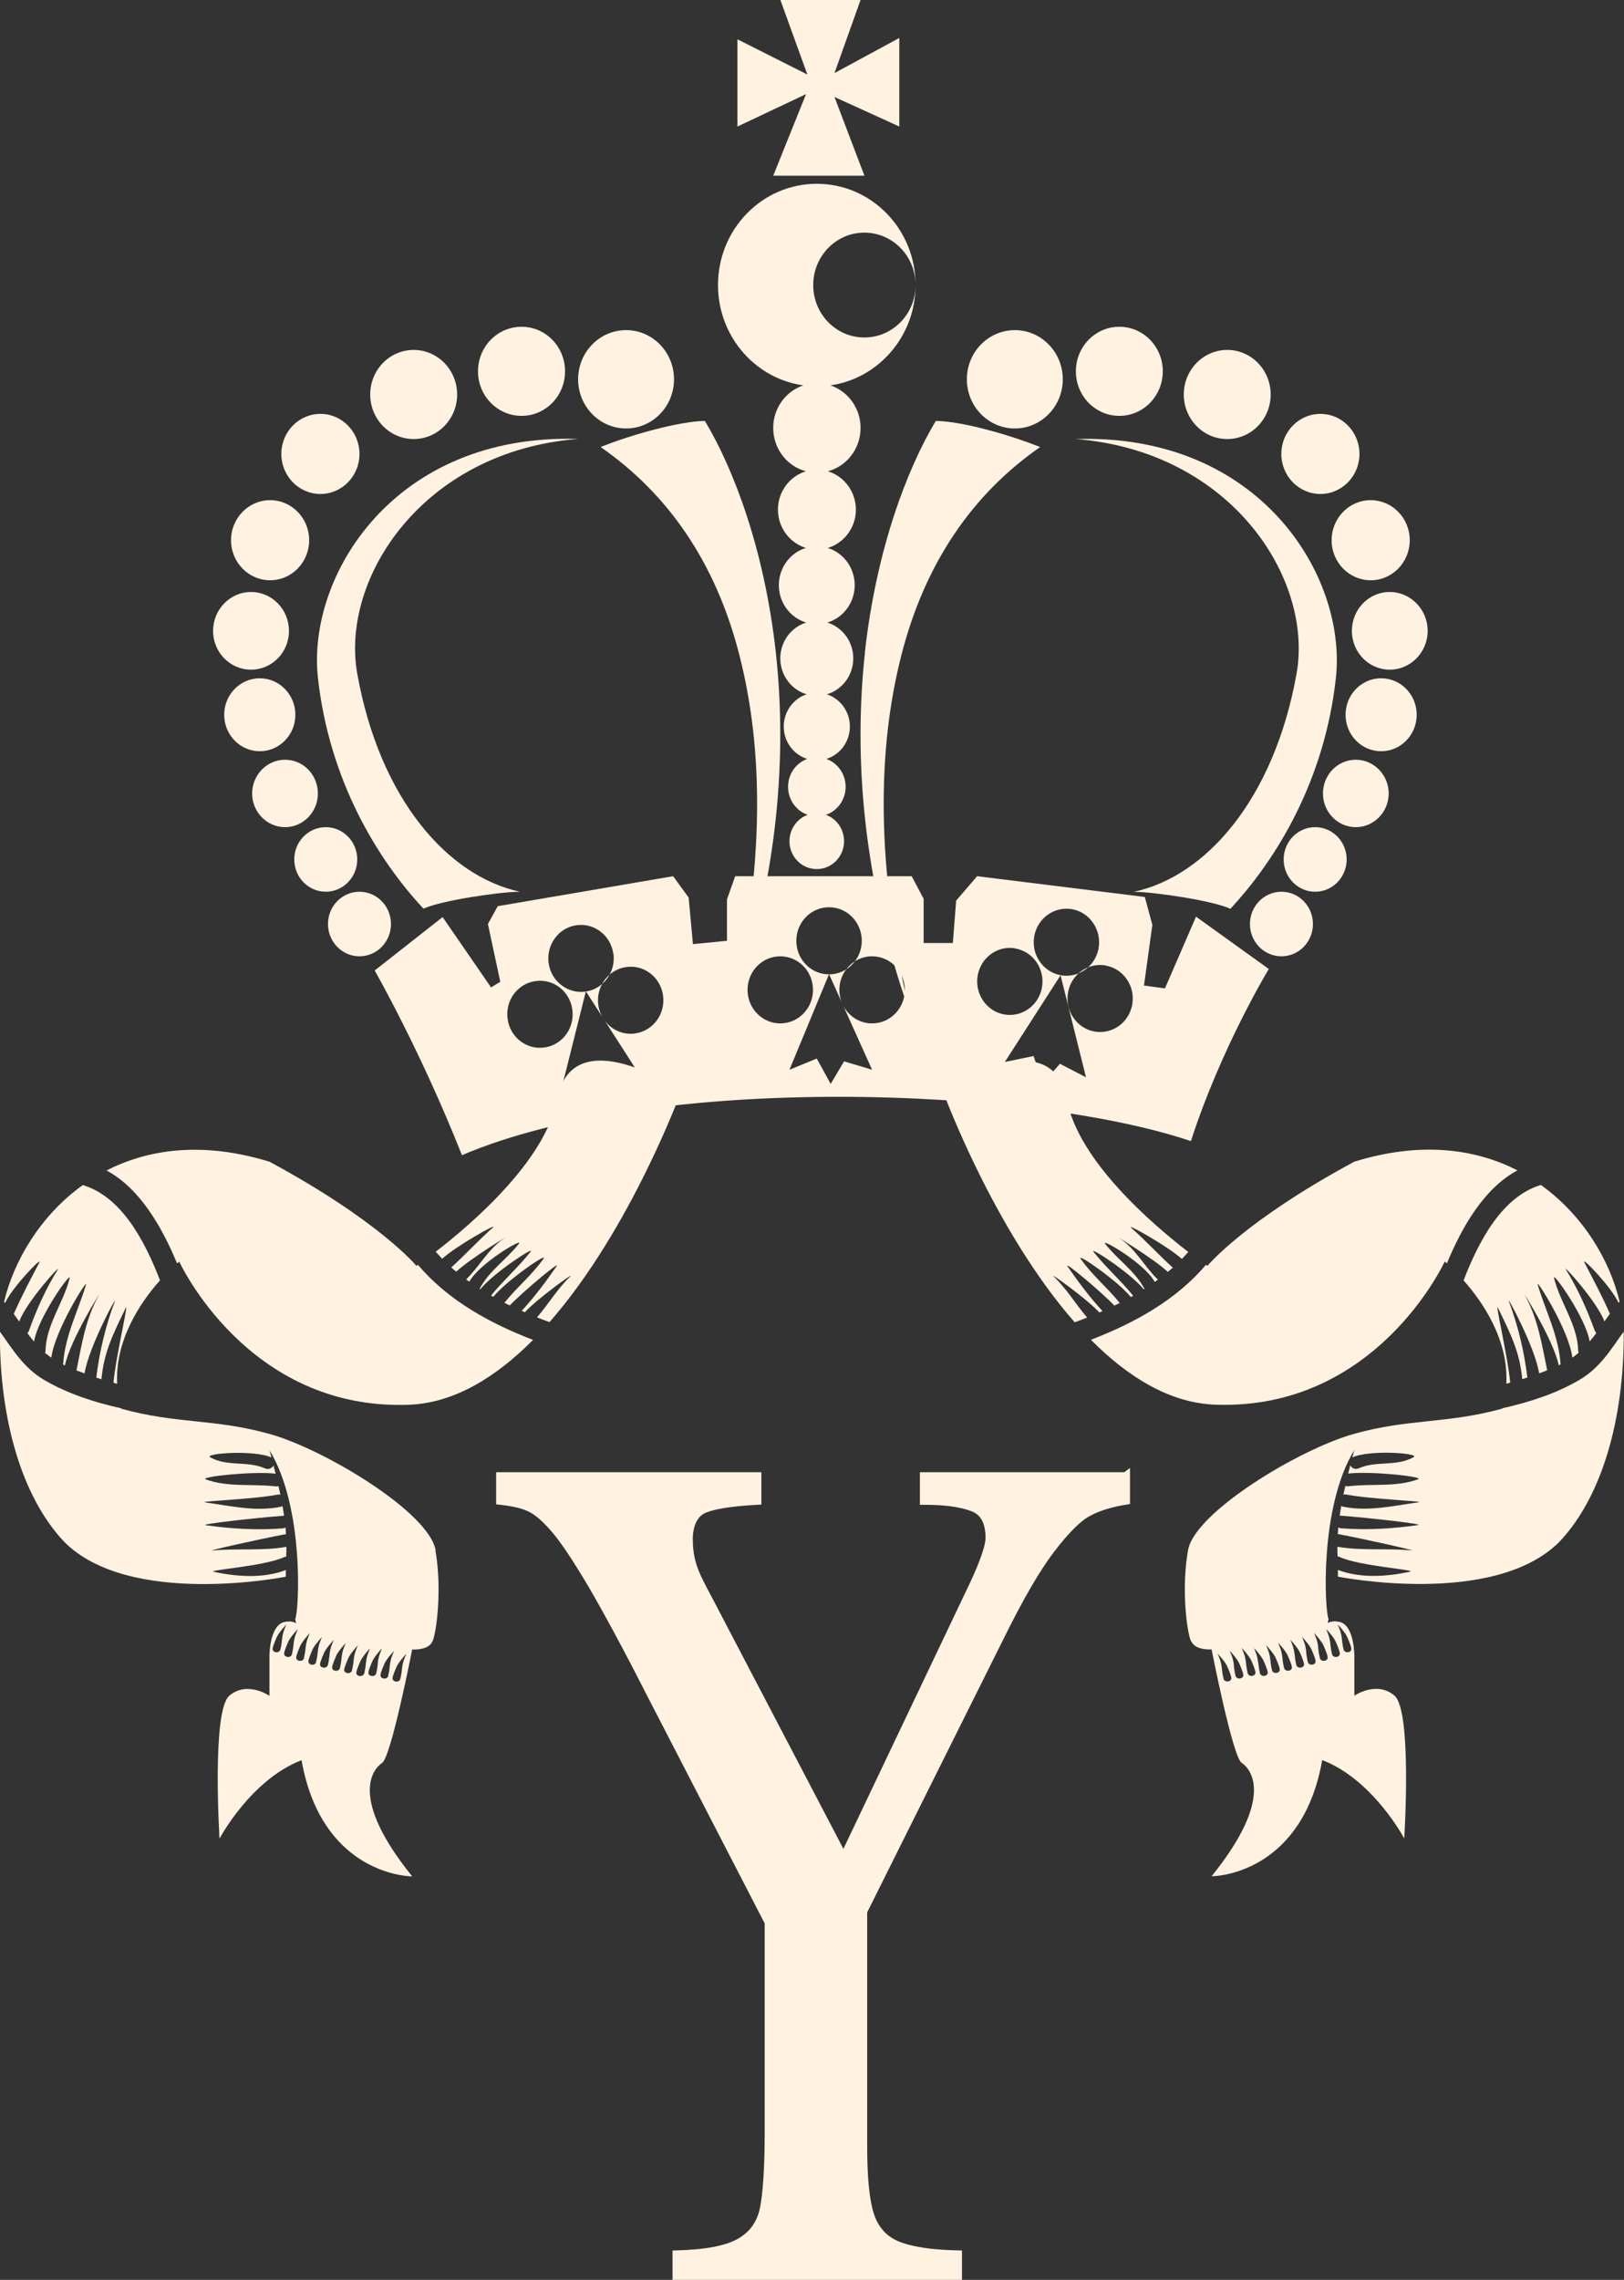 <svg width="57" height="80" viewBox="0 0 57 80" fill="none" xmlns="http://www.w3.org/2000/svg">
<rect x="0" y="0" width="57" height="80" fill="#333333" stroke="none"/>
<g clip-path="url(#clip0_319_1815)">
<path d="M4.12 48.559C4.077 48.547 4.03 48.533 3.983 48.522C4.055 47.654 4.533 45.641 4.411 45.899C3.965 46.822 3.65 47.44 3.56 48.397C3.499 48.378 3.438 48.36 3.38 48.342C3.488 47.429 3.711 46.513 4.03 45.663C4.131 45.395 3.101 47.297 2.968 48.194C2.874 48.157 2.778 48.124 2.684 48.088C2.867 47.186 3.004 46.281 3.459 45.468C3.599 45.218 2.472 46.995 2.279 47.911C2.257 47.904 2.236 47.893 2.214 47.882C2.282 46.863 2.727 46.042 3.018 45.086C3.101 44.81 1.916 46.69 1.801 47.642C1.722 47.587 1.651 47.529 1.579 47.47C1.59 47.444 1.597 47.418 1.597 47.385C1.629 46.465 2.225 45.726 2.444 44.854C2.512 44.578 1.324 46.245 1.195 47.076C1.112 46.98 1.033 46.877 0.958 46.778C0.983 46.756 1.005 46.727 1.019 46.686C1.288 45.939 1.604 45.229 2.024 44.556C2.175 44.313 0.94 45.66 0.674 46.373C0.613 46.285 0.549 46.193 0.484 46.105C0.753 45.49 1.069 44.898 1.378 44.306C1.511 44.052 0.434 45.163 0.179 45.719C0.168 45.704 0.158 45.693 0.143 45.678C0.484 44.247 1.414 42.654 2.907 41.584C4.274 41.996 5.085 43.552 5.616 44.928C4.945 45.678 4.03 47.014 4.113 48.562L4.12 48.559ZM19.556 38.571C19.154 40.723 16.548 42.956 15.292 43.923C15.368 44.008 15.443 44.089 15.518 44.17C16.021 43.714 17.51 42.882 17.299 43.074C16.796 43.522 16.337 44.023 15.838 44.475C15.895 44.527 15.956 44.575 16.014 44.622C16.545 44.133 17.948 43.291 17.715 43.441C17.148 43.802 16.835 44.435 16.362 44.895C16.398 44.924 16.437 44.946 16.473 44.975C16.828 44.321 18.386 43.419 18.214 43.64C17.783 44.192 17.166 44.593 16.835 45.222C16.843 45.226 16.854 45.233 16.861 45.237C17.317 44.67 18.795 43.703 18.623 43.923C18.192 44.468 17.672 44.924 17.234 45.461C17.263 45.476 17.291 45.49 17.317 45.505C17.751 44.957 19.24 43.927 19.079 44.163C18.68 44.736 18.135 45.174 17.704 45.715C17.765 45.748 17.83 45.777 17.894 45.807C18.364 45.314 19.7 44.203 19.534 44.435C19.158 44.979 18.756 45.513 18.311 45.998C18.35 46.017 18.386 46.028 18.422 46.046C18.881 45.549 20.22 44.593 20.015 44.792C19.567 45.218 19.251 45.759 18.849 46.226C18.996 46.285 19.14 46.34 19.287 46.392C22.151 43.129 23.917 38.269 23.917 38.269C23.917 38.269 20.094 35.716 19.563 38.564L19.556 38.571ZM14.668 44.383C14.636 44.405 14.618 44.42 14.618 44.42C14.618 44.42 13.322 42.849 9.464 40.767C7.142 40.05 5.225 40.311 3.739 41.072C4.906 41.698 5.677 43.041 6.216 44.335C6.259 44.295 6.291 44.269 6.291 44.269C6.291 44.269 8.678 49.493 14.334 49.294C15.953 49.239 17.428 48.308 18.709 47.017C17.18 46.429 15.73 45.63 14.668 44.383ZM15.289 54.393C15.048 53.065 11.398 50.858 9.46 50.317C7.522 49.776 6.23 49.975 4.263 49.434C4.263 49.43 4.263 49.427 4.26 49.419C3.319 49.21 2.372 48.904 1.55 48.422C0.825 47.996 0.445 47.348 0.003 46.734C0.003 46.763 -0.004 46.796 -0.004 46.826C-0.004 49.824 0.764 52.524 2.25 54.099C4.55 56.423 10.031 55.327 10.031 55.327C10.031 55.246 10.031 55.169 10.034 55.092C9.248 55.394 8.308 55.331 7.508 55.154C7.235 55.096 9.274 54.963 9.963 54.643C9.991 54.632 10.02 54.625 10.045 54.621C10.049 54.507 10.052 54.393 10.052 54.279C9.195 54.43 8.326 54.323 7.461 54.408C7.181 54.437 9.152 53.999 9.988 53.841C10.006 53.841 10.02 53.837 10.038 53.837C10.031 53.757 10.027 53.679 10.02 53.598C9.991 53.617 9.959 53.628 9.92 53.631C9.015 53.701 8.125 53.646 7.228 53.521C6.952 53.484 9.055 53.256 9.92 53.19C9.938 53.19 9.955 53.19 9.97 53.19C9.955 53.076 9.938 52.966 9.916 52.848C9.898 52.859 9.877 52.87 9.851 52.874C8.965 53.054 8.078 52.84 7.203 52.719C6.926 52.679 8.936 52.609 9.737 52.447C9.776 52.44 9.812 52.443 9.841 52.451C9.819 52.351 9.798 52.248 9.772 52.142C9.744 52.156 9.708 52.164 9.665 52.156C8.85 52.061 8.014 52.197 7.224 51.913C6.962 51.822 8.89 51.619 9.665 51.711C9.665 51.711 9.668 51.711 9.672 51.711C9.647 51.619 9.625 51.523 9.6 51.424C9.546 51.516 9.428 51.582 9.302 51.527C8.689 51.251 7.982 51.476 7.379 51.137C7.135 51.001 8.911 50.865 9.521 51.141C9.521 51.141 9.528 51.141 9.528 51.145C9.507 51.06 9.482 50.979 9.46 50.891C10.691 52.907 10.497 56.541 10.361 56.817L10.393 56.961C10.368 56.942 10.336 56.931 10.304 56.92C10.171 56.887 10.135 56.891 9.995 56.913C9.464 57.008 9.457 58.083 9.457 58.083V59.506C9.457 59.506 8.667 58.965 8.046 59.506C7.425 60.047 7.705 64.517 7.705 64.517C7.705 64.517 8.796 62.453 10.584 61.765C11.255 65.565 14.05 65.841 14.467 65.841C12.231 63.075 13.092 62.074 13.412 61.861C13.731 61.647 14.467 57.88 14.467 57.88C14.467 57.88 15.041 57.928 15.185 57.586C15.328 57.244 15.518 55.721 15.281 54.393H15.289ZM9.841 57.884C9.805 58.027 9.557 57.998 9.568 57.855C9.575 57.755 9.708 57.457 9.733 57.409C9.79 57.306 9.898 57.17 10.049 57.001C9.981 57.181 9.934 57.251 9.902 57.509C9.894 57.571 9.884 57.711 9.841 57.884ZM10.246 58.05C10.21 58.193 9.959 58.163 9.973 58.016C9.981 57.917 10.11 57.619 10.135 57.571C10.192 57.468 10.3 57.332 10.451 57.163C10.386 57.343 10.336 57.417 10.307 57.671C10.3 57.733 10.289 57.873 10.246 58.046V58.05ZM10.67 58.186C10.634 58.329 10.386 58.3 10.397 58.156C10.404 58.057 10.533 57.759 10.558 57.711C10.616 57.608 10.723 57.472 10.874 57.303C10.806 57.483 10.759 57.556 10.727 57.81C10.72 57.877 10.709 58.013 10.666 58.186H10.67ZM11.097 58.322C11.061 58.465 10.813 58.436 10.824 58.292C10.831 58.193 10.964 57.895 10.986 57.847C11.043 57.744 11.151 57.608 11.301 57.439C11.233 57.619 11.187 57.693 11.154 57.947C11.147 58.009 11.136 58.149 11.093 58.322H11.097ZM11.506 58.425C11.47 58.568 11.219 58.539 11.233 58.395C11.24 58.296 11.373 57.998 11.398 57.95C11.456 57.847 11.563 57.711 11.714 57.542C11.646 57.722 11.599 57.796 11.567 58.05C11.56 58.112 11.549 58.252 11.509 58.425H11.506ZM11.99 58.163C11.983 58.23 11.973 58.366 11.929 58.535C11.893 58.678 11.642 58.649 11.657 58.506C11.664 58.406 11.797 58.108 11.818 58.06C11.876 57.958 11.983 57.821 12.134 57.652C12.069 57.832 12.019 57.906 11.99 58.16V58.163ZM12.353 58.616C12.317 58.76 12.069 58.73 12.08 58.587C12.091 58.487 12.22 58.189 12.245 58.142C12.303 58.038 12.41 57.902 12.561 57.733C12.493 57.913 12.446 57.987 12.414 58.241C12.407 58.307 12.396 58.443 12.353 58.616ZM12.78 58.719C12.744 58.862 12.493 58.833 12.507 58.69C12.514 58.59 12.647 58.292 12.672 58.245C12.73 58.142 12.837 58.005 12.988 57.836C12.924 58.016 12.873 58.09 12.845 58.344C12.837 58.41 12.827 58.546 12.784 58.719H12.78ZM13.264 58.344C13.257 58.41 13.247 58.546 13.204 58.719C13.168 58.862 12.92 58.833 12.931 58.69C12.938 58.59 13.067 58.292 13.092 58.245C13.15 58.142 13.257 58.005 13.408 57.836C13.34 58.016 13.293 58.09 13.261 58.344H13.264ZM13.627 58.807C13.591 58.951 13.344 58.921 13.354 58.778C13.361 58.678 13.491 58.381 13.516 58.333C13.573 58.23 13.681 58.094 13.832 57.924C13.763 58.105 13.717 58.178 13.684 58.432C13.677 58.498 13.666 58.634 13.623 58.807H13.627ZM14.111 58.539C14.104 58.605 14.094 58.741 14.05 58.914C14.015 59.057 13.767 59.028 13.778 58.885C13.785 58.785 13.918 58.487 13.943 58.439C14 58.336 14.108 58.2 14.259 58.031C14.194 58.211 14.144 58.285 14.111 58.539Z" fill="#FFF2E0"/>
<path d="M51.372 44.924C51.903 43.548 52.718 41.992 54.082 41.58C55.578 42.651 56.508 44.243 56.845 45.674C56.834 45.689 56.824 45.704 56.809 45.715C56.558 45.159 55.481 44.048 55.611 44.302C55.919 44.898 56.239 45.487 56.504 46.101C56.44 46.189 56.375 46.281 56.314 46.37C56.048 45.66 54.814 44.313 54.965 44.552C55.381 45.226 55.697 45.936 55.969 46.682C55.984 46.719 56.005 46.752 56.031 46.774C55.955 46.877 55.876 46.977 55.794 47.072C55.664 46.241 54.473 44.571 54.545 44.85C54.764 45.722 55.359 46.462 55.392 47.381C55.392 47.414 55.399 47.44 55.41 47.466C55.341 47.528 55.266 47.584 55.187 47.639C55.076 46.686 53.888 44.806 53.971 45.082C54.261 46.042 54.706 46.863 54.774 47.878C54.753 47.889 54.731 47.896 54.71 47.907C54.516 46.991 53.389 45.215 53.529 45.465C53.981 46.278 54.118 47.183 54.304 48.084C54.211 48.121 54.118 48.157 54.021 48.191C53.888 47.293 52.858 45.391 52.958 45.66C53.278 46.509 53.5 47.425 53.608 48.338C53.547 48.356 53.486 48.374 53.428 48.393C53.339 47.433 53.023 46.815 52.578 45.895C52.456 45.638 52.933 47.65 53.005 48.518C52.958 48.529 52.915 48.544 52.869 48.555C52.951 47.006 52.032 45.671 51.361 44.92L51.372 44.924ZM33.09 38.277C33.09 38.277 34.852 43.132 37.72 46.399C37.867 46.348 38.01 46.289 38.157 46.233C37.755 45.766 37.44 45.226 36.991 44.799C36.786 44.604 38.125 45.557 38.585 46.053C38.62 46.039 38.66 46.024 38.696 46.005C38.247 45.52 37.849 44.986 37.472 44.442C37.31 44.207 38.646 45.321 39.112 45.814C39.173 45.785 39.238 45.755 39.302 45.722C38.868 45.181 38.326 44.744 37.928 44.17C37.766 43.934 39.252 44.964 39.69 45.513C39.719 45.498 39.747 45.483 39.773 45.468C39.338 44.931 38.814 44.475 38.384 43.931C38.208 43.71 39.686 44.674 40.146 45.244C40.153 45.237 40.16 45.233 40.171 45.229C39.837 44.6 39.223 44.199 38.789 43.647C38.617 43.427 40.178 44.328 40.53 44.983C40.566 44.957 40.605 44.931 40.641 44.902C40.164 44.442 39.852 43.806 39.288 43.449C39.051 43.298 40.458 44.14 40.989 44.63C41.047 44.578 41.108 44.534 41.165 44.483C40.666 44.03 40.207 43.53 39.701 43.081C39.489 42.893 40.978 43.721 41.481 44.177C41.556 44.096 41.635 44.015 41.707 43.931C40.451 42.963 37.842 40.73 37.443 38.578C36.912 35.731 33.09 38.284 33.09 38.284V38.277ZM38.29 47.013C39.575 48.308 41.047 49.235 42.665 49.291C48.321 49.489 50.708 44.266 50.708 44.266C50.708 44.266 50.74 44.291 50.783 44.332C51.322 43.037 52.093 41.694 53.26 41.069C51.774 40.307 49.858 40.046 47.535 40.763C43.674 42.842 42.382 44.416 42.382 44.416C42.382 44.416 42.364 44.405 42.331 44.38C41.269 45.627 39.819 46.425 38.29 47.013ZM41.807 57.582C41.951 57.928 42.525 57.877 42.525 57.877C42.525 57.877 43.261 61.644 43.58 61.857C43.9 62.07 44.761 63.067 42.525 65.837C42.942 65.837 45.737 65.558 46.408 61.761C48.196 62.449 49.287 64.513 49.287 64.513C49.287 64.513 49.57 60.043 48.946 59.502C48.321 58.962 47.535 59.502 47.535 59.502V58.079C47.535 58.079 47.532 57.001 46.997 56.909C46.857 56.887 46.821 56.883 46.688 56.916C46.653 56.927 46.62 56.938 46.599 56.957L46.631 56.813C46.495 56.538 46.301 52.903 47.532 50.887C47.507 50.975 47.485 51.056 47.464 51.141C47.464 51.141 47.467 51.141 47.471 51.137C48.085 50.861 49.861 50.994 49.614 51.133C49.007 51.472 48.3 51.248 47.69 51.523C47.564 51.579 47.446 51.516 47.392 51.42C47.367 51.52 47.342 51.612 47.32 51.707C47.32 51.707 47.324 51.707 47.327 51.707C48.102 51.615 50.03 51.818 49.768 51.91C48.982 52.193 48.142 52.053 47.327 52.153C47.284 52.156 47.248 52.153 47.22 52.138C47.194 52.245 47.173 52.347 47.151 52.447C47.184 52.44 47.22 52.436 47.255 52.443C48.056 52.605 50.066 52.679 49.789 52.715C48.91 52.837 48.023 53.05 47.141 52.87C47.115 52.866 47.094 52.855 47.076 52.844C47.054 52.962 47.037 53.076 47.022 53.186C47.037 53.186 47.054 53.186 47.072 53.186C47.937 53.252 50.041 53.48 49.764 53.517C48.867 53.642 47.977 53.698 47.072 53.628C47.033 53.628 47.001 53.613 46.972 53.595C46.965 53.675 46.958 53.753 46.954 53.834C46.968 53.834 46.986 53.834 47.004 53.837C47.84 53.995 49.811 54.433 49.531 54.404C48.666 54.319 47.801 54.426 46.94 54.275C46.94 54.389 46.94 54.503 46.947 54.617C46.976 54.617 47.004 54.625 47.029 54.639C47.718 54.956 49.761 55.088 49.484 55.151C48.688 55.327 47.744 55.39 46.958 55.088C46.958 55.165 46.958 55.243 46.958 55.324C46.958 55.324 52.438 56.42 54.739 54.095C56.224 52.524 56.992 49.82 56.992 46.822C56.992 46.793 56.985 46.76 56.985 46.73C56.544 47.348 56.163 47.992 55.438 48.419C54.62 48.901 53.673 49.206 52.729 49.416C52.729 49.419 52.729 49.427 52.725 49.43C50.762 49.967 49.466 49.772 47.528 50.313C45.59 50.854 41.94 53.065 41.7 54.389C41.459 55.717 41.653 57.24 41.797 57.582H41.807ZM47.098 57.505C47.065 57.248 47.019 57.178 46.95 56.997C47.101 57.163 47.212 57.303 47.266 57.406C47.291 57.453 47.424 57.748 47.431 57.851C47.442 57.998 47.194 58.027 47.159 57.88C47.115 57.707 47.105 57.571 47.098 57.505ZM46.692 57.67C46.66 57.413 46.613 57.343 46.548 57.163C46.699 57.328 46.807 57.468 46.864 57.571C46.889 57.619 47.019 57.913 47.026 58.016C47.04 58.163 46.789 58.193 46.753 58.049C46.71 57.877 46.699 57.74 46.692 57.674V57.67ZM46.269 57.807C46.236 57.549 46.19 57.479 46.121 57.299C46.272 57.465 46.38 57.604 46.437 57.707C46.462 57.755 46.592 58.049 46.599 58.152C46.609 58.3 46.362 58.329 46.326 58.182C46.283 58.009 46.272 57.873 46.265 57.807H46.269ZM45.845 57.943C45.813 57.685 45.766 57.615 45.698 57.435C45.849 57.601 45.96 57.74 46.014 57.843C46.039 57.891 46.168 58.185 46.175 58.288C46.186 58.436 45.938 58.461 45.903 58.318C45.859 58.145 45.849 58.009 45.842 57.943H45.845ZM45.436 58.046C45.404 57.788 45.357 57.718 45.289 57.538C45.44 57.704 45.551 57.84 45.605 57.946C45.63 57.994 45.759 58.288 45.77 58.392C45.78 58.539 45.533 58.568 45.497 58.421C45.454 58.248 45.447 58.112 45.44 58.046H45.436ZM44.865 57.648C45.016 57.814 45.124 57.954 45.181 58.057C45.206 58.105 45.335 58.399 45.343 58.502C45.353 58.649 45.106 58.675 45.07 58.531C45.027 58.358 45.016 58.222 45.009 58.16C44.98 57.902 44.93 57.832 44.865 57.652V57.648ZM44.585 58.233C44.553 57.98 44.506 57.906 44.438 57.726C44.589 57.895 44.697 58.031 44.754 58.134C44.779 58.182 44.908 58.476 44.919 58.579C44.93 58.726 44.679 58.752 44.646 58.609C44.603 58.436 44.593 58.3 44.585 58.233ZM44.158 58.336C44.126 58.079 44.079 58.009 44.015 57.829C44.165 57.994 44.273 58.134 44.331 58.237C44.356 58.285 44.485 58.579 44.496 58.682C44.506 58.829 44.259 58.859 44.223 58.712C44.18 58.539 44.173 58.403 44.162 58.336H44.158ZM43.588 57.829C43.738 57.998 43.846 58.134 43.903 58.237C43.928 58.285 44.058 58.579 44.065 58.682C44.076 58.829 43.828 58.859 43.792 58.712C43.749 58.539 43.738 58.403 43.731 58.336C43.699 58.079 43.652 58.009 43.584 57.829H43.588ZM43.308 58.428C43.275 58.171 43.229 58.101 43.16 57.921C43.311 58.086 43.419 58.226 43.476 58.329C43.501 58.377 43.631 58.671 43.638 58.774C43.649 58.921 43.401 58.947 43.365 58.804C43.322 58.631 43.311 58.495 43.304 58.428H43.308ZM42.737 58.024C42.888 58.189 42.995 58.329 43.053 58.432C43.078 58.48 43.207 58.774 43.218 58.877C43.229 59.024 42.981 59.05 42.945 58.907C42.902 58.734 42.891 58.597 42.884 58.531C42.852 58.274 42.805 58.204 42.737 58.024Z" fill="#FFF2E0"/>
<path fill-rule="evenodd" clip-rule="evenodd" d="M39.511 51.807V52.649C38.987 52.734 38.546 52.866 38.194 53.057C37.835 53.241 37.394 53.686 36.87 54.371C36.356 55.047 35.757 56.081 35.068 57.483L30.287 67.069V75.302C30.287 76.38 30.359 77.178 30.517 77.69C30.675 78.205 30.984 78.569 31.45 78.775C31.924 78.981 32.642 79.095 33.614 79.117V79.948H23.755V79.117C24.793 79.088 25.528 78.948 25.984 78.683C26.426 78.429 26.716 78.035 26.824 77.491C26.928 76.954 26.989 76.06 26.989 74.828V67.456L22.779 59.304C22.004 57.777 21.337 56.552 20.798 55.621C20.249 54.698 19.811 54.032 19.481 53.653C19.151 53.267 18.86 53.017 18.602 52.899C18.343 52.774 17.995 52.701 17.564 52.653V51.81H26.573V52.653C25.683 52.701 25.065 52.8 24.717 52.94C24.376 53.087 24.186 53.433 24.165 53.962C24.165 54.282 24.197 54.566 24.265 54.816C24.333 55.077 24.441 55.331 24.581 55.599C24.717 55.868 24.828 56.074 24.904 56.217L29.609 65.212L33.97 56.048C34.486 55 34.741 54.304 34.741 53.962C34.741 53.392 34.537 53.024 34.131 52.881C33.711 52.726 33.158 52.653 32.437 52.653V51.81H39.507L39.511 51.807Z" fill="#FFF2E0" stroke="#FFF2E0" stroke-width="0.3"/>
<path fill-rule="evenodd" clip-rule="evenodd" d="M24.744 14.77C24.325 14.774 23.668 14.891 22.989 15.068C22.311 15.241 21.615 15.472 21.08 15.686C23.424 17.312 25.125 19.721 25.957 23.01C26.794 26.299 26.855 30.345 25.663 35.521C27.343 30.79 27.619 26.475 27.232 22.907C26.833 19.298 25.76 16.473 24.741 14.77H24.744Z" fill="#FFF2E0"/>
<path fill-rule="evenodd" clip-rule="evenodd" d="M14.861 31.887C15.464 31.6 17.557 31.291 18.25 31.291C15.709 30.746 13.322 28.02 12.54 23.643C11.94 20.299 14.84 15.829 20.288 15.403C13.828 15.2 10.77 20.211 11.158 23.779C11.556 27.388 13.25 30.154 14.861 31.883V31.887Z" fill="#FFF2E0"/>
<path fill-rule="evenodd" clip-rule="evenodd" d="M46.888 23.783C47.276 20.214 44.218 15.2 37.758 15.406C43.206 15.833 46.106 20.303 45.506 23.646C44.72 28.024 42.337 30.75 39.796 31.294C40.489 31.294 42.581 31.604 43.184 31.89C44.796 30.161 46.493 27.395 46.888 23.786V23.783Z" fill="#FFF2E0"/>
<path d="M23.657 13.309C23.657 14.262 22.904 15.035 21.974 15.035C21.045 15.035 20.291 14.262 20.291 13.309C20.291 12.357 21.045 11.584 21.974 11.584C22.904 11.584 23.657 12.357 23.657 13.309Z" fill="#FFF2E0"/>
<path d="M30.204 15.016C30.204 15.884 29.518 16.587 28.671 16.587C27.824 16.587 27.139 15.884 27.139 15.016C27.139 14.148 27.824 13.446 28.671 13.446C29.518 13.446 30.204 14.148 30.204 15.016Z" fill="#FFF2E0"/>
<path d="M30.04 17.882C30.04 18.655 29.426 19.284 28.672 19.284C27.918 19.284 27.305 18.655 27.305 17.882C27.305 17.11 27.918 16.48 28.672 16.48C29.426 16.48 30.04 17.11 30.04 17.882Z" fill="#FFF2E0"/>
<path d="M29.999 20.534C29.999 21.288 29.403 21.899 28.667 21.899C27.932 21.899 27.336 21.288 27.336 20.534C27.336 19.78 27.932 19.169 28.667 19.169C29.403 19.169 29.999 19.78 29.999 20.534Z" fill="#FFF2E0"/>
<path d="M29.949 23.102C29.949 23.827 29.375 24.415 28.668 24.415C27.961 24.415 27.387 23.827 27.387 23.102C27.387 22.377 27.961 21.789 28.668 21.789C29.375 21.789 29.949 22.377 29.949 23.102Z" fill="#FFF2E0"/>
<path d="M29.83 25.493C29.83 26.152 29.309 26.681 28.667 26.681C28.025 26.681 27.508 26.148 27.508 25.493C27.508 24.838 28.028 24.305 28.667 24.305C29.306 24.305 29.83 24.838 29.83 25.493Z" fill="#FFF2E0"/>
<path d="M29.681 27.608C29.681 28.179 29.229 28.646 28.669 28.646C28.109 28.646 27.66 28.182 27.66 27.608C27.66 27.035 28.112 26.571 28.669 26.571C29.225 26.571 29.681 27.035 29.681 27.608Z" fill="#FFF2E0"/>
<path d="M29.625 29.518C29.625 30.058 29.198 30.496 28.667 30.496C28.136 30.496 27.709 30.058 27.709 29.518C27.709 28.977 28.14 28.535 28.667 28.535C29.195 28.535 29.625 28.973 29.625 29.518Z" fill="#FFF2E0"/>
<path fill-rule="evenodd" clip-rule="evenodd" d="M28.668 13.556C30.581 13.556 32.135 11.963 32.135 10.002C32.135 8.038 30.585 6.449 28.668 6.449C26.752 6.449 25.201 8.038 25.201 10.002C25.201 11.967 26.755 13.556 28.668 13.556ZM30.337 11.842C31.331 11.842 32.135 11.021 32.135 10.002C32.135 8.987 31.328 8.163 30.337 8.163C29.346 8.163 28.543 8.987 28.543 10.002C28.543 11.018 29.343 11.842 30.337 11.842Z" fill="#FFF2E0"/>
<path d="M19.832 13.03C19.832 13.894 19.15 14.593 18.306 14.593C17.463 14.593 16.777 13.894 16.777 13.03C16.777 12.165 17.459 11.466 18.306 11.466C19.153 11.466 19.832 12.165 19.832 13.03Z" fill="#FFF2E0"/>
<path d="M16.045 13.843C16.045 14.707 15.363 15.406 14.52 15.406C13.676 15.406 12.994 14.707 12.994 13.843C12.994 12.978 13.676 12.279 14.52 12.279C15.363 12.279 16.045 12.982 16.045 13.843Z" fill="#FFF2E0"/>
<path d="M12.617 15.929C12.617 16.705 12.003 17.334 11.246 17.334C10.489 17.334 9.875 16.705 9.875 15.929C9.875 15.152 10.489 14.523 11.246 14.523C12.003 14.523 12.617 15.152 12.617 15.929Z" fill="#FFF2E0"/>
<path d="M10.851 18.956C10.851 19.733 10.238 20.361 9.48 20.361C8.723 20.361 8.109 19.733 8.109 18.956C8.109 18.18 8.723 17.551 9.48 17.551C10.238 17.551 10.851 18.18 10.851 18.956Z" fill="#FFF2E0"/>
<path d="M10.142 22.138C10.142 22.892 9.546 23.499 8.81 23.499C8.074 23.499 7.479 22.889 7.479 22.138C7.479 21.388 8.074 20.773 8.81 20.773C9.546 20.773 10.142 21.384 10.142 22.138Z" fill="#FFF2E0"/>
<path d="M10.367 25.081C10.367 25.788 9.807 26.361 9.118 26.361C8.429 26.361 7.869 25.788 7.869 25.081C7.869 24.375 8.429 23.801 9.118 23.801C9.807 23.801 10.367 24.375 10.367 25.081Z" fill="#FFF2E0"/>
<path d="M11.157 27.844C11.157 28.495 10.64 29.025 10.005 29.025C9.37 29.025 8.85 28.495 8.85 27.844C8.85 27.193 9.366 26.659 10.005 26.659C10.644 26.659 11.157 27.189 11.157 27.844Z" fill="#FFF2E0"/>
<path d="M12.539 30.158C12.539 30.783 12.044 31.291 11.434 31.291C10.823 31.291 10.328 30.783 10.328 30.158C10.328 29.532 10.823 29.025 11.434 29.025C12.044 29.025 12.539 29.532 12.539 30.158Z" fill="#FFF2E0"/>
<path d="M13.723 32.424C13.723 33.049 13.227 33.557 12.617 33.557C12.007 33.557 11.512 33.049 11.512 32.424C11.512 31.798 12.007 31.291 12.617 31.291C13.227 31.291 13.723 31.798 13.723 32.424Z" fill="#FFF2E0"/>
<path fill-rule="evenodd" clip-rule="evenodd" d="M30.358 22.907C29.97 26.475 30.247 30.79 31.926 35.521C30.735 30.342 30.796 26.299 31.632 23.01C32.468 19.721 34.166 17.312 36.509 15.686C35.975 15.476 35.278 15.241 34.6 15.068C33.922 14.887 33.265 14.774 32.845 14.77C31.826 16.473 30.753 19.298 30.354 22.907H30.358Z" fill="#FFF2E0"/>
<path d="M33.935 13.309C33.935 14.262 34.689 15.035 35.619 15.035C36.548 15.035 37.302 14.262 37.302 13.309C37.302 12.357 36.548 11.584 35.619 11.584C34.689 11.584 33.935 12.357 33.935 13.309Z" fill="#FFF2E0"/>
<path d="M37.762 13.03C37.762 13.894 38.444 14.593 39.287 14.593C40.13 14.593 40.812 13.894 40.812 13.03C40.812 12.165 40.13 11.466 39.287 11.466C38.444 11.466 37.762 12.165 37.762 13.03Z" fill="#FFF2E0"/>
<path d="M41.549 13.843C41.549 14.707 42.231 15.406 43.074 15.406C43.917 15.406 44.599 14.707 44.599 13.843C44.599 12.978 43.917 12.279 43.074 12.279C42.231 12.279 41.549 12.982 41.549 13.843Z" fill="#FFF2E0"/>
<path d="M44.973 15.929C44.973 16.705 45.586 17.334 46.344 17.334C47.101 17.334 47.715 16.705 47.715 15.929C47.715 15.152 47.101 14.523 46.344 14.523C45.586 14.523 44.973 15.152 44.973 15.929Z" fill="#FFF2E0"/>
<path d="M46.738 18.956C46.738 19.733 47.352 20.361 48.109 20.361C48.867 20.361 49.48 19.733 49.48 18.956C49.48 18.18 48.867 17.551 48.109 17.551C47.352 17.551 46.738 18.18 46.738 18.956Z" fill="#FFF2E0"/>
<path d="M47.449 22.138C47.449 22.892 48.045 23.499 48.777 23.499C49.509 23.499 50.109 22.889 50.109 22.138C50.109 21.388 49.513 20.773 48.777 20.773C48.041 20.773 47.449 21.384 47.449 22.138Z" fill="#FFF2E0"/>
<path d="M47.227 25.081C47.227 25.788 47.786 26.361 48.475 26.361C49.165 26.361 49.724 25.788 49.724 25.081C49.724 24.375 49.165 23.801 48.475 23.801C47.786 23.801 47.227 24.375 47.227 25.081Z" fill="#FFF2E0"/>
<path d="M46.434 27.844C46.434 28.495 46.95 29.025 47.586 29.025C48.221 29.025 48.741 28.495 48.741 27.844C48.741 27.193 48.224 26.659 47.586 26.659C46.947 26.659 46.434 27.189 46.434 27.844Z" fill="#FFF2E0"/>
<path d="M45.055 30.158C45.055 30.783 45.55 31.291 46.16 31.291C46.77 31.291 47.266 30.783 47.266 30.158C47.266 29.532 46.77 29.025 46.16 29.025C45.55 29.025 45.055 29.532 45.055 30.158Z" fill="#FFF2E0"/>
<path d="M43.871 32.424C43.871 33.049 44.366 33.557 44.977 33.557C45.587 33.557 46.082 33.049 46.082 32.424C46.082 31.798 45.587 31.291 44.977 31.291C44.366 31.291 43.871 31.798 43.871 32.424Z" fill="#FFF2E0"/>
<path fill-rule="evenodd" clip-rule="evenodd" d="M15.535 32.181L13.148 34.057H13.152C13.152 34.057 14.771 36.886 16.213 40.535C23 37.64 36.15 38.133 41.799 40.042C42.861 36.754 44.534 34.002 44.534 34.002L41.979 32.166L40.888 34.682L40.152 34.583L40.446 32.453L40.181 31.475L34.295 30.746L33.559 31.604L33.444 33.09H32.418V31.537L31.998 30.746H25.803L25.516 31.559V33.012L24.321 33.13L24.17 31.493L23.625 30.746L17.47 31.798L17.125 32.424L17.559 34.451L17.236 34.649L15.535 32.181ZM30.006 33.732C30.157 33.533 30.247 33.283 30.247 33.012C30.247 32.361 29.733 31.835 29.098 31.835C28.463 31.835 27.95 32.361 27.95 33.012C27.95 33.663 28.461 34.188 29.095 34.19L27.709 37.537L28.668 37.144V37.147L29.156 38.034L29.626 37.243L30.609 37.537L29.602 35.302C29.798 35.665 30.175 35.911 30.609 35.911C31.244 35.911 31.758 35.385 31.758 34.734C31.758 34.083 31.244 33.557 30.609 33.557C30.389 33.557 30.182 33.621 30.006 33.732ZM30.006 33.732C29.889 33.807 29.785 33.903 29.701 34.014C29.818 33.94 29.922 33.844 30.006 33.732ZM29.102 34.19C29.321 34.189 29.526 34.125 29.701 34.014C29.55 34.213 29.461 34.463 29.461 34.734C29.461 34.881 29.487 35.022 29.535 35.152L29.102 34.19ZM29.102 34.19L29.098 34.182L29.095 34.19L29.098 34.19L29.102 34.19ZM26.238 34.734C26.238 34.083 26.751 33.557 27.386 33.557C28.021 33.557 28.535 34.083 28.535 34.734C28.535 35.385 28.021 35.911 27.386 35.911C26.751 35.911 26.238 35.385 26.238 34.734ZM38.559 33.277C38.51 33.546 38.376 33.776 38.19 33.944C38.067 33.994 37.954 34.066 37.855 34.155C37.661 34.234 37.444 34.261 37.224 34.219C36.599 34.101 36.186 33.487 36.301 32.85C36.416 32.211 37.016 31.791 37.636 31.905C38.261 32.023 38.67 32.637 38.559 33.274V33.277ZM37.855 34.155C37.669 34.324 37.534 34.555 37.486 34.826C37.371 35.462 37.783 36.077 38.404 36.194C39.029 36.312 39.625 35.889 39.739 35.253C39.854 34.613 39.442 34.002 38.821 33.884V33.881C38.6 33.839 38.383 33.865 38.19 33.944C38.091 34.033 37.978 34.105 37.855 34.155ZM35.652 33.281C35.027 33.163 34.431 33.586 34.316 34.226C34.202 34.863 34.614 35.477 35.235 35.595C35.86 35.713 36.456 35.289 36.57 34.653C36.685 34.013 36.273 33.402 35.652 33.285V33.281ZM36.599 38.015L36.278 37.056L35.268 37.265L37.224 34.223L38.117 37.802L37.202 37.328L36.599 38.015ZM21.398 34.198C21.516 33.98 21.567 33.721 21.529 33.454H21.525C21.428 32.814 20.847 32.372 20.219 32.468C19.594 32.564 19.164 33.163 19.257 33.807C19.354 34.446 19.938 34.888 20.561 34.793L19.68 38.313L20.567 37.776V37.784L21.177 38.586L21.529 37.732L22.548 37.872L21.228 35.819C21.474 36.144 21.881 36.328 22.308 36.261C22.936 36.165 23.366 35.565 23.27 34.922C23.176 34.278 22.591 33.836 21.963 33.936H21.967C21.749 33.969 21.555 34.063 21.398 34.198ZM21.398 34.198C21.29 34.291 21.201 34.403 21.133 34.528C21.24 34.435 21.33 34.323 21.398 34.198ZM21.133 34.528C21.014 34.748 20.962 35.007 21.001 35.275C21.022 35.417 21.067 35.55 21.131 35.669L20.568 34.792C20.784 34.757 20.977 34.663 21.133 34.528ZM20.568 34.792C20.566 34.792 20.565 34.793 20.563 34.793C20.563 34.793 20.562 34.793 20.561 34.793L20.563 34.785L20.568 34.792ZM17.818 35.768C17.721 35.124 18.152 34.524 18.78 34.429H18.783C19.408 34.329 19.993 34.771 20.086 35.414C20.183 36.058 19.752 36.658 19.124 36.754C18.496 36.853 17.911 36.408 17.818 35.768Z" fill="#FFF2E0"/>
<path d="M25.883 4.44V1.379L28.338 2.616L27.39 0H30.204L29.289 2.564L31.564 1.332V4.44L29.289 3.403L30.34 6.165H27.139L28.291 3.303L25.883 4.44Z" fill="#FFF2E0"/>
</g>
<defs>
<clipPath id="clip0_319_1815">
<rect width="57" height="80" fill="white"/>
</clipPath>
</defs>
</svg>
